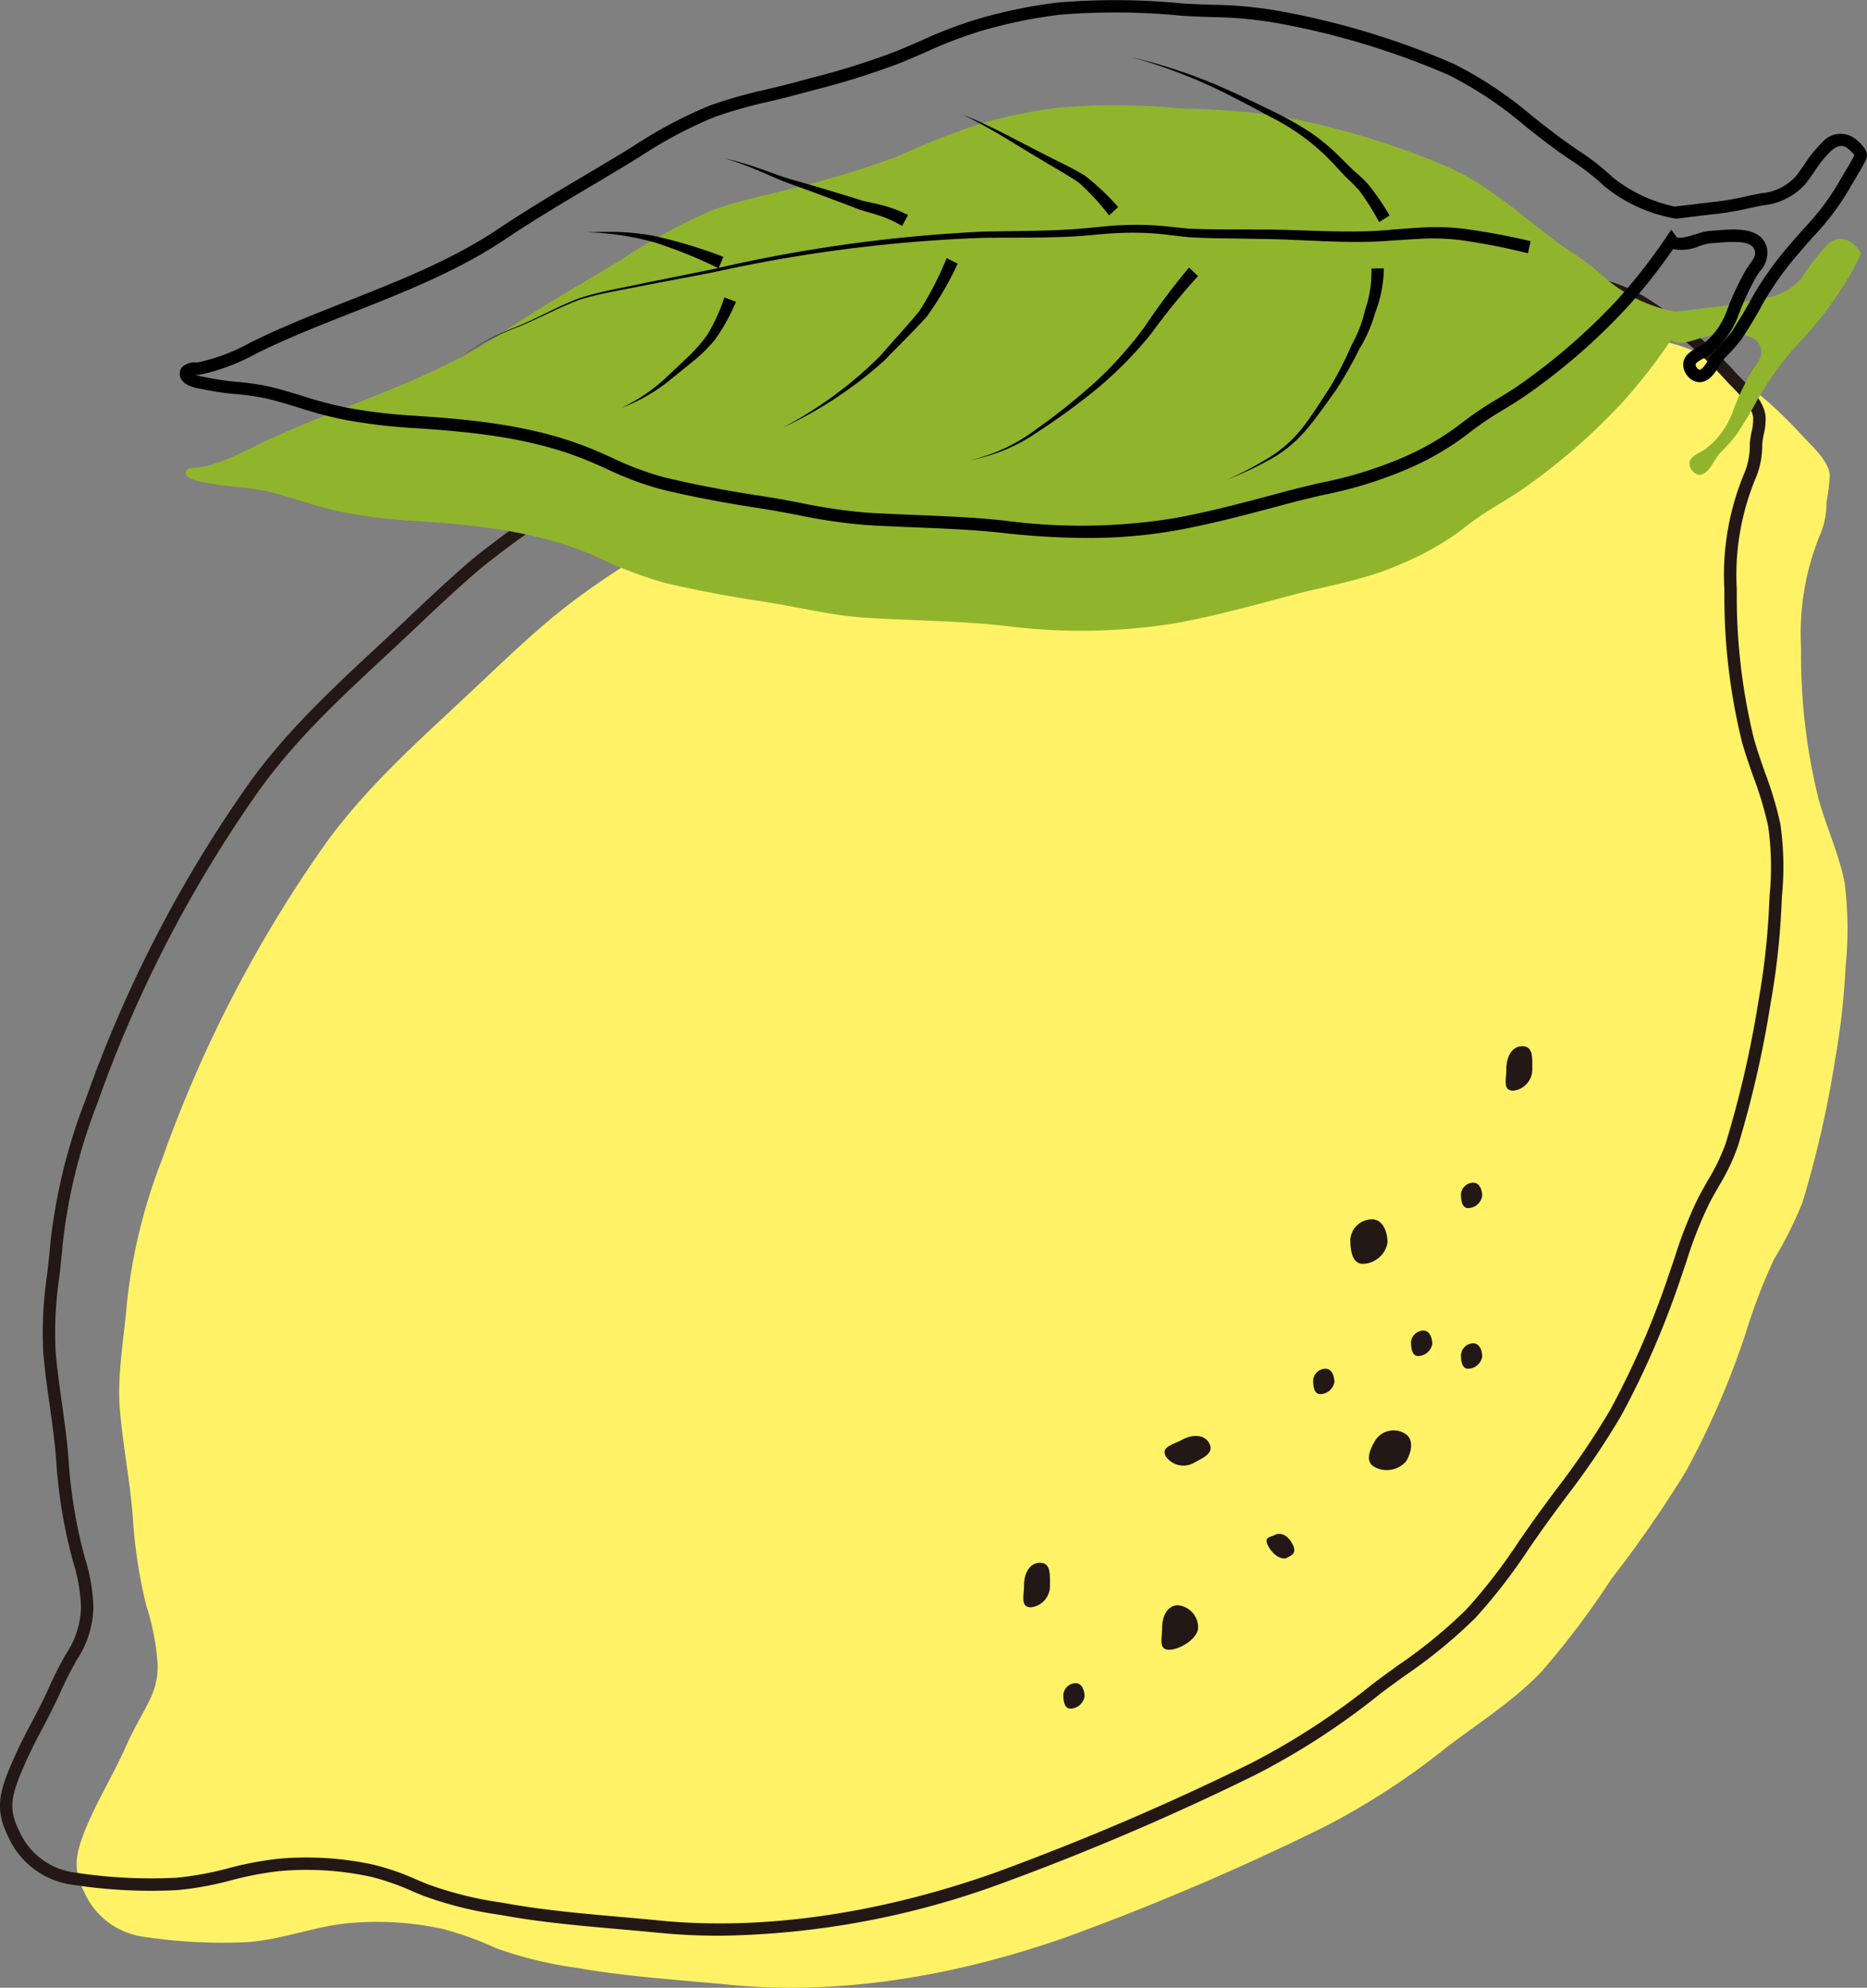 <svg id="mv_ilst_lemon_02" xmlns="http://www.w3.org/2000/svg" xmlns:xlink="http://www.w3.org/1999/xlink" width="171.096" height="182.092" viewBox="0 0 171.096 182.092">
  <rect x="0" y="0" width="171.096" height="182.092" fill="#808080" stroke="none"/>
  <defs>
    <clipPath id="clip-path">
      <rect id="長方形_12701" data-name="長方形 12701" width="171.096" height="182.092" fill="none"/>
    </clipPath>
  </defs>
  <g id="グループ_27584" data-name="グループ 27584" clip-path="url(#clip-path)">
    <path id="パス_15704" data-name="パス 15704" d="M36.623,267.57c-1.178,2.654-2.752,5.129-3.8,7.842-.837,2.167-.974,3.421.033,5.445a6.978,6.978,0,0,0,5.435,4.064,47.783,47.783,0,0,0,9.508.488c3.213-.225,6.124-1.444,9.283-1.735a28.454,28.454,0,0,1,8.591.522,30.084,30.084,0,0,1,4.9,1.766,36.861,36.861,0,0,0,7.5,1.821c4.562.806,9.276,1.078,13.891,1.535,10.385,1.027,21.146-.933,30.919-4.378a237.494,237.494,0,0,0,23.6-10.085,66.728,66.728,0,0,0,11.335-7.389c2.89-2.176,6.038-4.187,8.55-6.807a77.381,77.381,0,0,0,6.437-8.534,107.561,107.561,0,0,0,6.854-9.9,77.438,77.438,0,0,0,5.411-12.492,53.394,53.394,0,0,1,2.618-6.862,35.494,35.494,0,0,0,2.6-5.166,95.873,95.873,0,0,0,3-13.088,67.281,67.281,0,0,0,.97-8.553,34.148,34.148,0,0,0-.084-7.669c-.491-2.565-1.719-5.241-2.419-7.8a54.979,54.979,0,0,1-1.578-13.75,23.935,23.935,0,0,1,1.715-10.3,7.166,7.166,0,0,0,.611-3.018,18.124,18.124,0,0,0,.308-2.557c-.166-1.31-1.652-2.632-2.522-3.555a38.578,38.578,0,0,0-8.239-6.894c-3.842-2.255-7.571-2.382-11.865-1.674-3.275.539-6.056,2.022-9.437,2.092a16.006,16.006,0,0,1-6.956-1.072,24.371,24.371,0,0,0-4.784-2.016,29.568,29.568,0,0,0-6.143-.26c-1.669.011-3.336-.044-5-.045-4.85,0-9.242,1.193-13.9,2.4A110.753,110.753,0,0,0,93.56,152.532c-6.153,3.819-12.572,7.126-18.138,11.809-2.661,2.239-5.159,4.684-7.7,7.057-4.782,4.465-9.6,8.765-13.327,14.188A118.874,118.874,0,0,0,39.978,213.7a51.162,51.162,0,0,0-3.217,13.111c-.26,3.256-.924,6.617-.646,9.882.283,3.326.947,6.589,1.189,9.925a45.681,45.681,0,0,0,1.219,7.94,22.314,22.314,0,0,1,1.052,5.5c0,2.84-1.341,3.887-2.951,7.514" transform="translate(-25.124 -107.499)" fill="#fff266"/>
    <path id="パス_15705" data-name="パス 15705" d="M65.951,263.731q-2.875,0-5.627-.271c-1.2-.119-2.411-.225-3.622-.332-3.4-.3-6.916-.609-10.313-1.209l-.6-.105a34.322,34.322,0,0,1-7.014-1.749c-.338-.137-.666-.274-.993-.411a22.054,22.054,0,0,0-3.813-1.327,27.672,27.672,0,0,0-8.416-.51,30.029,30.029,0,0,0-4.365.836,29.526,29.526,0,0,1-4.93.9,47.366,47.366,0,0,1-9.626-.492,7.53,7.53,0,0,1-5.865-4.373c-1.118-2.245-.909-3.692-.055-5.9a44.526,44.526,0,0,1,2.165-4.551c.564-1.079,1.148-2.195,1.646-3.317.541-1.22,1.045-2.14,1.49-2.951a7.987,7.987,0,0,0,1.412-4.334A15.78,15.78,0,0,0,6.7,229.47c-.106-.393-.213-.79-.312-1.2a46.256,46.256,0,0,1-1.235-8.035c-.126-1.735-.372-3.489-.611-5.184-.217-1.544-.442-3.142-.577-4.734a35.791,35.791,0,0,1,.345-7.08c.112-.971.224-1.938.3-2.9A51.687,51.687,0,0,1,7.86,187.092a118.6,118.6,0,0,1,14.485-28.25c3.454-5.02,7.9-9.161,12.208-13.165l1.2-1.116c.6-.562,1.2-1.129,1.8-1.7,1.907-1.8,3.878-3.662,5.92-5.381a97.462,97.462,0,0,1,13.337-8.929c1.627-.963,3.256-1.928,4.868-2.928a110.649,110.649,0,0,1,30.561-12.64l.579-.15c4.486-1.168,8.725-2.271,13.435-2.271.806-.01,1.515.012,2.27.023.919.014,1.833.03,2.758.022.368,0,.742-.009,1.117-.016a23.332,23.332,0,0,1,5.144.287,13.549,13.549,0,0,1,3.41,1.339c.482.243.968.489,1.483.712a15.311,15.311,0,0,0,6.72,1.026,20.094,20.094,0,0,0,5.461-1.1,30.988,30.988,0,0,1,3.9-.984c3.578-.591,7.834-.844,12.242,1.744a38.654,38.654,0,0,1,8.365,6.994l.413.427c.933.954,2.093,2.141,2.259,3.445a5.684,5.684,0,0,1-.16,1.7,7.148,7.148,0,0,0-.143.954,7.7,7.7,0,0,1-.66,3.221,23.11,23.11,0,0,0-1.668,10.059,54.7,54.7,0,0,0,1.558,13.611c.282,1.03.662,2.111,1.029,3.155a33.493,33.493,0,0,1,1.4,4.686,27.393,27.393,0,0,1,.158,6.538c-.023.427-.047.849-.065,1.262a67.474,67.474,0,0,1-.977,8.625,97.1,97.1,0,0,1-3.02,13.165,19.456,19.456,0,0,1-1.756,3.654c-.3.525-.6,1.052-.879,1.6a37.529,37.529,0,0,0-2.058,5.237c-.174.517-.349,1.036-.53,1.554a79.041,79.041,0,0,1-5.451,12.582,72.891,72.891,0,0,1-5.118,7.542c-.595.8-1.189,1.6-1.771,2.41-.527.732-1.046,1.48-1.567,2.232a51.291,51.291,0,0,1-4.921,6.363,46.454,46.454,0,0,1-6.443,5.273c-.732.529-1.462,1.056-2.176,1.594a67.026,67.026,0,0,1-11.431,7.448,238.693,238.693,0,0,1-23.659,10.108,77.645,77.645,0,0,1-25.535,4.678M28.1,256.567a28.5,28.5,0,0,1,6.112.653,22.924,22.924,0,0,1,4.005,1.389c.322.134.647.271.981.406a33.461,33.461,0,0,0,6.784,1.683l.6.106c3.348.591,6.839.9,10.216,1.2,1.214.108,2.427.214,3.632.333,9.375.926,19.976-.577,30.675-4.349a237.558,237.558,0,0,0,23.546-10.062,66.131,66.131,0,0,0,11.239-7.33c.719-.542,1.455-1.074,2.194-1.608a45.492,45.492,0,0,0,6.288-5.14,50.223,50.223,0,0,0,4.808-6.224c.526-.758,1.048-1.512,1.58-2.25.584-.811,1.181-1.617,1.779-2.422a72.082,72.082,0,0,0,5.041-7.422,78.049,78.049,0,0,0,5.369-12.4c.179-.514.353-1.028.526-1.541a38.947,38.947,0,0,1,2.122-5.392c.288-.561.6-1.1.9-1.642a18.36,18.36,0,0,0,1.661-3.44A96.245,96.245,0,0,0,161.15,178.1a66.615,66.615,0,0,0,.962-8.481c.018-.417.041-.842.065-1.273a26.576,26.576,0,0,0-.141-6.263,32.689,32.689,0,0,0-1.355-4.523c-.374-1.064-.762-2.163-1.054-3.232a55.661,55.661,0,0,1-1.6-13.888,24.183,24.183,0,0,1,1.763-10.534,6.657,6.657,0,0,0,.565-2.816,8.214,8.214,0,0,1,.164-1.121,5.031,5.031,0,0,0,.148-1.341c-.117-.926-1.173-2.006-1.945-2.795-.153-.155-.3-.3-.428-.442a37.564,37.564,0,0,0-8.113-6.794c-3.3-1.939-6.63-2.4-11.485-1.6a30.051,30.051,0,0,0-3.754.952,21.27,21.27,0,0,1-5.762,1.149,16.712,16.712,0,0,1-7.194-1.119c-.537-.232-1.044-.488-1.544-.741a12.458,12.458,0,0,0-3.13-1.241,22.3,22.3,0,0,0-4.894-.264c-.379.007-.756.013-1.129.016-.935.008-1.857-.008-2.782-.022-.743-.011-1.485-.023-2.228-.023h-.026c-4.566,0-8.736,1.085-13.15,2.235l-.579.151a109.555,109.555,0,0,0-30.249,12.506c-1.618,1-3.254,1.973-4.888,2.94A96.542,96.542,0,0,0,44.2,138.353c-2.018,1.7-3.978,3.547-5.873,5.338q-.9.852-1.807,1.7l-1.2,1.118c-4.454,4.144-8.662,8.059-12.045,12.977a117.468,117.468,0,0,0-14.35,27.982,50.8,50.8,0,0,0-3.187,12.968c-.078.971-.19,1.951-.3,2.935a34.993,34.993,0,0,0-.342,6.853c.133,1.562.355,3.143.57,4.672.241,1.715.49,3.487.62,5.26A45.134,45.134,0,0,0,7.491,228c.1.4.2.79.307,1.176a16.644,16.644,0,0,1,.762,4.455,9.081,9.081,0,0,1-1.552,4.878c-.434.791-.925,1.689-1.448,2.866h0c-.513,1.155-1.106,2.287-1.678,3.382a43.449,43.449,0,0,0-2.111,4.434c-.8,2.063-.915,3.127.011,4.988a6.444,6.444,0,0,0,5.005,3.754,46.084,46.084,0,0,0,9.392.485,28.715,28.715,0,0,0,4.743-.87,31.355,31.355,0,0,1,4.528-.863c.879-.081,1.766-.121,2.653-.121" transform="translate(0 -86.405)" fill="#231815"/>
    <path id="パス_15706" data-name="パス 15706" d="M552.683,575.047a1.345,1.345,0,0,1-1.285,1.108c-.569,0-.662-.7-.662-1.272a1.144,1.144,0,0,1,1.133-1.056c.569,0,.814.652.814,1.221" transform="translate(-430.396 -448.44)" fill="#231815"/>
    <path id="パス_15707" data-name="パス 15707" d="M447.912,706.881a1.345,1.345,0,0,1-1.285,1.108c-.569,0-.662-.7-.662-1.272a1.145,1.145,0,0,1,1.133-1.056c.569,0,.814.652.814,1.221" transform="translate(-348.519 -551.467)" fill="#231815"/>
    <path id="パス_15708" data-name="パス 15708" d="M614.675,564.391a1.345,1.345,0,0,1-1.285,1.108c-.569,0-.662-.7-.662-1.272a1.144,1.144,0,0,1,1.133-1.056c.569,0,.814.652.814,1.221" transform="translate(-478.842 -440.112)" fill="#231815"/>
    <path id="パス_15709" data-name="パス 15709" d="M593.738,559.063a1.345,1.345,0,0,1-1.285,1.108c-.569,0-.662-.7-.662-1.272a1.144,1.144,0,0,1,1.133-1.056c.569,0,.814.652.814,1.221" transform="translate(-462.48 -435.949)" fill="#231815"/>
    <path id="パス_15710" data-name="パス 15710" d="M614.675,497.042a1.345,1.345,0,0,1-1.285,1.108c-.569,0-.662-.7-.662-1.272a1.144,1.144,0,0,1,1.133-1.056c.569,0,.814.652.814,1.221" transform="translate(-478.842 -387.48)" fill="#231815"/>
    <path id="パス_15711" data-name="パス 15711" d="M569.737,513.332a2.355,2.355,0,0,1-2.249,1.939c-1,0-1.158-1.231-1.158-2.227a2,2,0,0,1,1.982-1.849c1,0,1.425,1.14,1.425,2.136" transform="translate(-442.582 -399.495)" fill="#231815"/>
    <path id="パス_15712" data-name="パス 15712" d="M577.509,602.547a2.355,2.355,0,0,1-2.935.456c-.845-.527-.331-1.658.2-2.5a2,2,0,0,1,2.66-.52c.845.527.606,1.721.079,2.567" transform="translate(-448.674 -468.653)" fill="#231815"/>
    <path id="パス_15713" data-name="パス 15713" d="M490.47,675.023c0,1-1.665,2.038-2.661,2.038s-.637-1.042-.637-2.038.465-2.038,1.461-2.038a2.047,2.047,0,0,1,1.837,2.038" transform="translate(-380.671 -525.932)" fill="#231815"/>
    <path id="パス_15714" data-name="パス 15714" d="M633.925,440.646a1.965,1.965,0,0,1-1.737,2.038c-1,0-.637-1.042-.637-2.038s.465-2.038,1.461-2.038.913,1.042.913,2.038" transform="translate(-493.502 -342.768)" fill="#231815"/>
    <path id="パス_15715" data-name="パス 15715" d="M431.635,657.227a1.964,1.964,0,0,1-1.738,2.038c-1,0-.637-1.042-.637-2.038s.465-2.038,1.461-2.038.913,1.042.913,2.038" transform="translate(-335.414 -512.024)" fill="#231815"/>
    <path id="パス_15716" data-name="パス 15716" d="M491.14,604.44a1.964,1.964,0,0,1-2.617-.567c-.471-.877.616-1.054,1.494-1.525s2.015-.555,2.486.323-.486,1.3-1.363,1.769" transform="translate(-381.687 -470.457)" fill="#231815"/>
    <path id="パス_15717" data-name="パス 15717" d="M533.07,645.228c-.439.236-1.248-.171-1.719-1.048s.158-.807.6-1.043,1.117-.073,1.589.8-.027,1.051-.466,1.286" transform="translate(-415.116 -502.53)" fill="#231815"/>
    <path id="パス_15718" data-name="パス 15718" d="M208.357,60.186A30.469,30.469,0,0,0,204.3,57.11c-3.463-2.443-6.48-5.436-10.368-7.221a71.232,71.232,0,0,0-16.088-4.845,68.06,68.06,0,0,0-8.622-.65,62.123,62.123,0,0,0-11.306-.082,45.667,45.667,0,0,0-7.232,1.5,75.58,75.58,0,0,0-7.559,2.986,84.064,84.064,0,0,1-9.183,2.81c-2.575.7-5.254,1.172-7.756,2.109a52.564,52.564,0,0,0-8.391,4.571c-3.658,2.205-7.35,4.3-10.9,6.678-6.518,4.371-14.352,6.511-21.443,9.8-2,.93-4.049,2.144-6.252,2.5-.34.055-1.311-.054-1.235.537.082.625,1.392.75,1.821.849,1.9.437,3.869.384,5.761.838,2.341.562,4.6,1.464,6.967,1.911a50.382,50.382,0,0,0,6.1.75c5.661.36,11.394.907,16.67,3.16a40.559,40.559,0,0,0,6.363,2.481c3,.722,6.072,1.289,9.127,1.75,3.194.482,6.3,1.3,9.535,1.5,4.242.263,8.427.27,12.658.734a54.473,54.473,0,0,0,15.746-.245c3.559-.65,7.018-1.611,10.511-2.537,3.391-.9,6.956-1.442,10.162-2.91a25.161,25.161,0,0,0,5.681-3.243c1.939-1.59,4.147-2.619,6.151-4.12a55.98,55.98,0,0,0,8.43-7.457,51.94,51.94,0,0,0,4.459-5.725c.648.867,2.658-.287,3.618-.319,1.318-.044,4.255-.607,4.6,1.228.156.845-.5,1.394-.9,2.076a23.908,23.908,0,0,0-1.765,3.821,7.575,7.575,0,0,1-2.463,3.256c-.445.323-1.32.579-1.432,1.2a1.092,1.092,0,0,0,.9,1.154c.91,0,1.389-1.57,1.99-2.1a16.321,16.321,0,0,0,1.419-1.6c.688-1.046,1.314-2.072,1.9-3.17a29.3,29.3,0,0,1,3.5-4.878,34.641,34.641,0,0,0,4.51-5.774A19.685,19.685,0,0,0,231.46,57.7c-.025-.316-.673-.91-.938-1.09a1.662,1.662,0,0,0-2.191.329A24.565,24.565,0,0,0,225.961,60a5.382,5.382,0,0,1-3.542,1.778c-1.364.258-2.734.621-4.1.767-1.3.139-2.554.311-3.852.457a13.729,13.729,0,0,1-6.109-2.812" transform="translate(-60.931 -34.45)" fill="#91b42d"/>
    <path id="パス_15719" data-name="パス 15719" d="M158.555,49.282a70.329,70.329,0,0,1-7.674-.455c-2.7-.3-5.436-.407-8.084-.515-1.511-.061-3.026-.123-4.548-.217a49.763,49.763,0,0,1-6.222-.913c-1.116-.213-2.234-.426-3.36-.6-3.35-.505-6.352-1.081-9.175-1.759a28.937,28.937,0,0,1-5.006-1.874c-.48-.215-.962-.43-1.447-.637-5.251-2.243-11.023-2.769-16.484-3.116a50.879,50.879,0,0,1-6.167-.759,37.76,37.76,0,0,1-4.062-1.081c-.959-.294-1.95-.6-2.933-.834a21.339,21.339,0,0,0-2.854-.418,23.46,23.46,0,0,1-2.9-.419l-.23-.044c-.712-.129-1.9-.346-2.024-1.284a.9.9,0,0,1,.2-.72,1.715,1.715,0,0,1,1.3-.435,2.088,2.088,0,0,0,.21-.014,17.6,17.6,0,0,0,4.764-1.809c.449-.221.9-.442,1.34-.648,2.458-1.141,5.041-2.159,7.54-3.144,4.723-1.861,9.6-3.785,13.827-6.616,2.635-1.767,5.391-3.4,8.057-4.984q1.433-.85,2.866-1.709c.484-.292.97-.591,1.456-.89a41.456,41.456,0,0,1,7.027-3.726,43.931,43.931,0,0,1,5.208-1.475c.87-.209,1.74-.416,2.6-.65l1.289-.349a70.291,70.291,0,0,0,7.832-2.441c.8-.322,1.591-.665,2.377-1.007a41.041,41.041,0,0,1,5.239-2A45.871,45.871,0,0,1,155.829.234a63.092,63.092,0,0,1,11.409.079c.87.059,1.756.091,2.649.122a37.973,37.973,0,0,1,6.045.538,72.436,72.436,0,0,1,16.215,4.885,36.453,36.453,0,0,1,7.227,4.816c1.045.825,2.126,1.679,3.23,2.457.278.2.567.394.861.6a22.581,22.581,0,0,1,3.267,2.545,13.682,13.682,0,0,0,5.645,2.647h.01c.562-.064,1.127-.133,1.691-.2.714-.088,1.427-.176,2.153-.253a27.068,27.068,0,0,0,2.718-.486c.446-.1.892-.191,1.337-.275a4.82,4.82,0,0,0,3.2-1.571c.257-.326.5-.68.749-1.037a12.216,12.216,0,0,1,1.684-2.084,2.2,2.2,0,0,1,2.891-.381c.011.008,1.128.794,1.185,1.514.026.327-.155.7-1.077,2.241-.2.328-.373.621-.469.8a23.877,23.877,0,0,1-3.4,4.517c-.4.448-.795.9-1.18,1.355a28.787,28.787,0,0,0-3.43,4.781c-.557,1.04-1.17,2.061-1.928,3.214A16.659,16.659,0,0,1,217,32.764a3.791,3.791,0,0,0-.511.712c-.424.681-.952,1.529-1.853,1.534a1.436,1.436,0,0,1-1.068-.555,1.588,1.588,0,0,1-.394-1.267c.129-.716.791-1.073,1.275-1.334a3.442,3.442,0,0,0,.381-.223,6.967,6.967,0,0,0,2.268-3,24.117,24.117,0,0,1,1.806-3.906c.111-.188.239-.367.366-.543.343-.478.535-.767.466-1.141-.183-.974-1.667-.941-3.3-.811-.27.021-.516.04-.723.046a5.341,5.341,0,0,0-1.069.264,4.144,4.144,0,0,1-2.418.278,52.764,52.764,0,0,1-4.185,5.313,56.88,56.88,0,0,1-8.514,7.532c-.925.693-1.9,1.291-2.839,1.869a28.976,28.976,0,0,0-3.292,2.235,25.908,25.908,0,0,1-5.8,3.32,38.329,38.329,0,0,1-7.362,2.239c-.97.225-1.937.45-2.891.7l-1.176.313c-3.047.812-6.2,1.652-9.378,2.233a45.418,45.418,0,0,1-8.237.707M76.8,34.345a7.305,7.305,0,0,0,.807.185c.112.02.208.038.282.055a22.56,22.56,0,0,0,2.763.4,22.5,22.5,0,0,1,3,.443c1.016.245,2.024.554,3,.853A36.882,36.882,0,0,0,90.6,37.329a49.775,49.775,0,0,0,6.028.741c5.561.353,11.442.892,16.858,3.2.491.21.978.428,1.464.645a27.642,27.642,0,0,0,4.809,1.806c2.791.671,5.761,1.241,9.078,1.74,1.142.173,2.273.388,3.4.6a48.882,48.882,0,0,0,6.082.9c1.513.094,3.019.155,4.524.216,2.666.108,5.424.22,8.162.52a53.177,53.177,0,0,0,15.583-.239c3.136-.573,6.265-1.407,9.289-2.214l1.179-.314c.965-.256,1.944-.483,2.924-.711a37.515,37.515,0,0,0,7.147-2.166,24.98,24.98,0,0,0,5.556-3.167,30.4,30.4,0,0,1,3.418-2.324c.919-.564,1.868-1.148,2.753-1.811a55.813,55.813,0,0,0,8.347-7.38,51.092,51.092,0,0,0,4.41-5.663l.446-.665.479.641c.191.257,1.225-.061,1.779-.232a5.7,5.7,0,0,1,1.367-.313c.193-.007.422-.025.672-.044,1.54-.123,4.118-.323,4.5,1.735a2.541,2.541,0,0,1-.659,2.009c-.107.149-.217.3-.31.457a23.241,23.241,0,0,0-1.724,3.735,8.16,8.16,0,0,1-2.661,3.513,4.509,4.509,0,0,1-.508.3c-.28.152-.665.359-.7.538a.487.487,0,0,0,.115.3.482.482,0,0,0,.229.189c.271,0,.631-.578.893-1a4.309,4.309,0,0,1,.721-.961,16.782,16.782,0,0,0,1.319-1.487c.74-1.124,1.336-2.117,1.876-3.126a29.818,29.818,0,0,1,3.562-4.976c.392-.465.8-.921,1.2-1.377a22.651,22.651,0,0,0,3.244-4.3c.1-.193.289-.5.5-.853.271-.452.753-1.254.891-1.581a3.225,3.225,0,0,0-.663-.652c-.186-.126-.683-.461-1.49.278a11.35,11.35,0,0,0-1.52,1.895c-.26.376-.519.748-.788,1.091a5.948,5.948,0,0,1-3.883,1.984c-.436.082-.872.176-1.309.269a27.659,27.659,0,0,1-2.837.5c-.72.077-1.426.164-2.134.252-.568.07-1.137.14-1.714.205a14.032,14.032,0,0,1-6.574-2.976h0a21.648,21.648,0,0,0-3.1-2.408c-.3-.2-.592-.405-.873-.6-1.129-.8-2.222-1.66-3.279-2.494a35,35,0,0,0-7-4.675,71.343,71.343,0,0,0-15.962-4.8,37.172,37.172,0,0,0-5.864-.516c-.9-.032-1.8-.064-2.686-.124a62.147,62.147,0,0,0-11.2-.084,44.761,44.761,0,0,0-7.142,1.479,39.6,39.6,0,0,0-5.095,1.947c-.8.347-1.594.694-2.408,1.02a71.142,71.142,0,0,1-7.957,2.482l-1.286.348c-.87.237-1.751.448-2.633.659a43.071,43.071,0,0,0-5.072,1.434,40.651,40.651,0,0,0-6.832,3.63c-.49.3-.977.6-1.466.9q-1.434.864-2.872,1.713c-2.652,1.573-5.393,3.2-8,4.95-4.325,2.9-9.264,4.846-14.042,6.729-2.482.978-5.05,1.99-7.478,3.117-.437.2-.875.419-1.317.636a18.441,18.441,0,0,1-5.083,1.911c-.086.014-.206.021-.34.028l-.127.006" transform="translate(-58.904 0)"/>
    <path id="パス_15720" data-name="パス 15720" d="M290.033,96.86a60.449,60.449,0,0,0-6.094-1.194,20.989,20.989,0,0,0-3.053-.161c-1,.032-2.064.116-3.111.172-4.214.383-8.411-.121-12.569-.133-2.1-.058-4.173-.026-6.29-.159-1.056-.1-2.086-.26-3.109-.337A27.664,27.664,0,0,0,252.716,95c-1.039.034-2.052.14-3.109.234s-2.1.133-3.148.16c-2.1.055-4.188.024-6.272.049A136.891,136.891,0,0,0,215.393,98.6l-6.157,1.171c-2.044.431-4.126.723-6.11,1.348-1.952.708-3.786,1.761-5.728,2.525a29.421,29.421,0,0,0-2.859,1.275,15.716,15.716,0,0,0-2.588,1.755,15.742,15.742,0,0,1,2.571-1.786,29.375,29.375,0,0,1,2.848-1.309c1.939-.788,3.74-1.854,5.71-2.594,2-.655,4.073-.967,6.109-1.421l6.145-1.241a137.242,137.242,0,0,1,24.841-3.448c2.094-.049,4.183-.042,6.262-.12,1.04-.039,2.077-.1,3.11-.193s2.087-.226,3.137-.271a28.434,28.434,0,0,1,3.174.014c1.062.069,2.1.218,3.126.3,2.054.1,4.163.052,6.242.085,4.194-.034,8.358.419,12.487-.007,1.039-.067,2.06-.161,3.145-.209a21.979,21.979,0,0,1,3.2.133,61.511,61.511,0,0,1,6.217,1.143Z" transform="translate(-150.009 -73.659)"/>
    <path id="パス_15721" data-name="パス 15721" d="M497.452,39.125a23.433,23.433,0,0,0-1.835-2.907,16.73,16.73,0,0,0-1.223-1.225L493.2,33.71a20.155,20.155,0,0,0-5.521-4.127c-2.063-1.094-4.126-2.23-6.258-3.18a50.055,50.055,0,0,0-6.608-2.376,50.132,50.132,0,0,1,6.717,2.115c2.193.873,4.289,1.92,6.412,2.939a30.424,30.424,0,0,1,3.094,1.751,18.132,18.132,0,0,1,2.768,2.279l1.254,1.244a15.746,15.746,0,0,1,1.309,1.213,23.922,23.922,0,0,1,2.044,2.953Z" transform="translate(-371.062 -18.777)"/>
    <path id="パス_15722" data-name="パス 15722" d="M417.026,57.255a21.329,21.329,0,0,0-2.75-2.985c-1.082-.753-2.329-1.421-3.5-2.139-2.391-1.413-4.7-2.941-7.206-4.122,2.585,1.007,5.013,2.386,7.478,3.625,1.236.65,2.486,1.2,3.727,1.95a21.907,21.907,0,0,1,3.083,2.9Z" transform="translate(-315.388 -37.519)"/>
    <path id="パス_15723" data-name="パス 15723" d="M320.067,72.551a11.475,11.475,0,0,0-1.837-.86c-.642-.231-1.326-.406-1.976-.607l-.042-.01q-3.111-1.2-6.253-2.325c-1.051-.358-2.049-.853-3.074-1.268a28.483,28.483,0,0,0-3.118-1.132,28.548,28.548,0,0,1,3.195.931c1.054.349,2.078.777,3.147,1.065q3.191.906,6.348,1.9l-.041-.01c.716.169,1.417.3,2.124.5a12.541,12.541,0,0,1,2.064.809Z" transform="translate(-237.39 -51.852)"/>
    <path id="パス_15724" data-name="パス 15724" d="M258.043,100.555a43.467,43.467,0,0,0-5.858-2.371,25.6,25.6,0,0,0-6.256-.928c1.063-.03,2.127-.057,3.2-.012a19.8,19.8,0,0,1,3.2.39,44.3,44.3,0,0,1,6.152,1.872Z" transform="translate(-192.191 -75.978)"/>
    <path id="パス_15725" data-name="パス 15725" d="M529.028,112.538a11.712,11.712,0,0,1-.816,4.117l.014-.048a12.624,12.624,0,0,1-1.444,3.3l.015-.029a34.172,34.172,0,0,1-2.175,3.828c-.861,1.189-1.675,2.385-2.624,3.516a11.945,11.945,0,0,1-3.377,2.806,32.937,32.937,0,0,1-3.955,1.857,32.861,32.861,0,0,0,3.852-2.027,11.635,11.635,0,0,0,3.172-2.886c.871-1.138,1.644-2.388,2.433-3.591a33.457,33.457,0,0,0,1.96-3.848l0-.007.013-.023a11.751,11.751,0,0,0,1.205-3.128l0-.014.012-.034a10.659,10.659,0,0,0,.574-3.784Z" transform="translate(-402.208 -87.947)"/>
    <path id="パス_15726" data-name="パス 15726" d="M427.656,112.951a62.163,62.163,0,0,0-4.276,5.253,36.206,36.206,0,0,1-4.82,4.929,60.523,60.523,0,0,1-5.534,4.056,16.165,16.165,0,0,1-6.279,2.633,16.04,16.04,0,0,0,6.121-2.868,60.173,60.173,0,0,0,5.317-4.246,35.478,35.478,0,0,0,4.521-5.024,62.6,62.6,0,0,1,4.129-5.516Z" transform="translate(-317.87 -87.658)"/>
    <path id="パス_15727" data-name="パス 15727" d="M344.45,108.717a29.813,29.813,0,0,1-2.836,4.859c-1.28,1.4-2.6,2.684-3.9,4.026a37.584,37.584,0,0,1-9.263,6.118,37.278,37.278,0,0,0,8.872-6.528c1.2-1.384,2.47-2.749,3.615-4.136a29.247,29.247,0,0,0,2.5-4.849Z" transform="translate(-256.684 -84.563)"/>
    <path id="パス_15728" data-name="パス 15728" d="M270.937,125.091a17.568,17.568,0,0,1-1.9,3.44l-.018.025a14.006,14.006,0,0,1-1.934,1.93l-2.079,1.678a16.009,16.009,0,0,1-4.619,2.67,15.8,15.8,0,0,0,4.35-2.989l1.933-1.827a13.339,13.339,0,0,0,1.685-1.968l-.017.025a16.594,16.594,0,0,0,1.536-3.379Z" transform="translate(-203.49 -97.45)"/>
  </g>
</svg>
